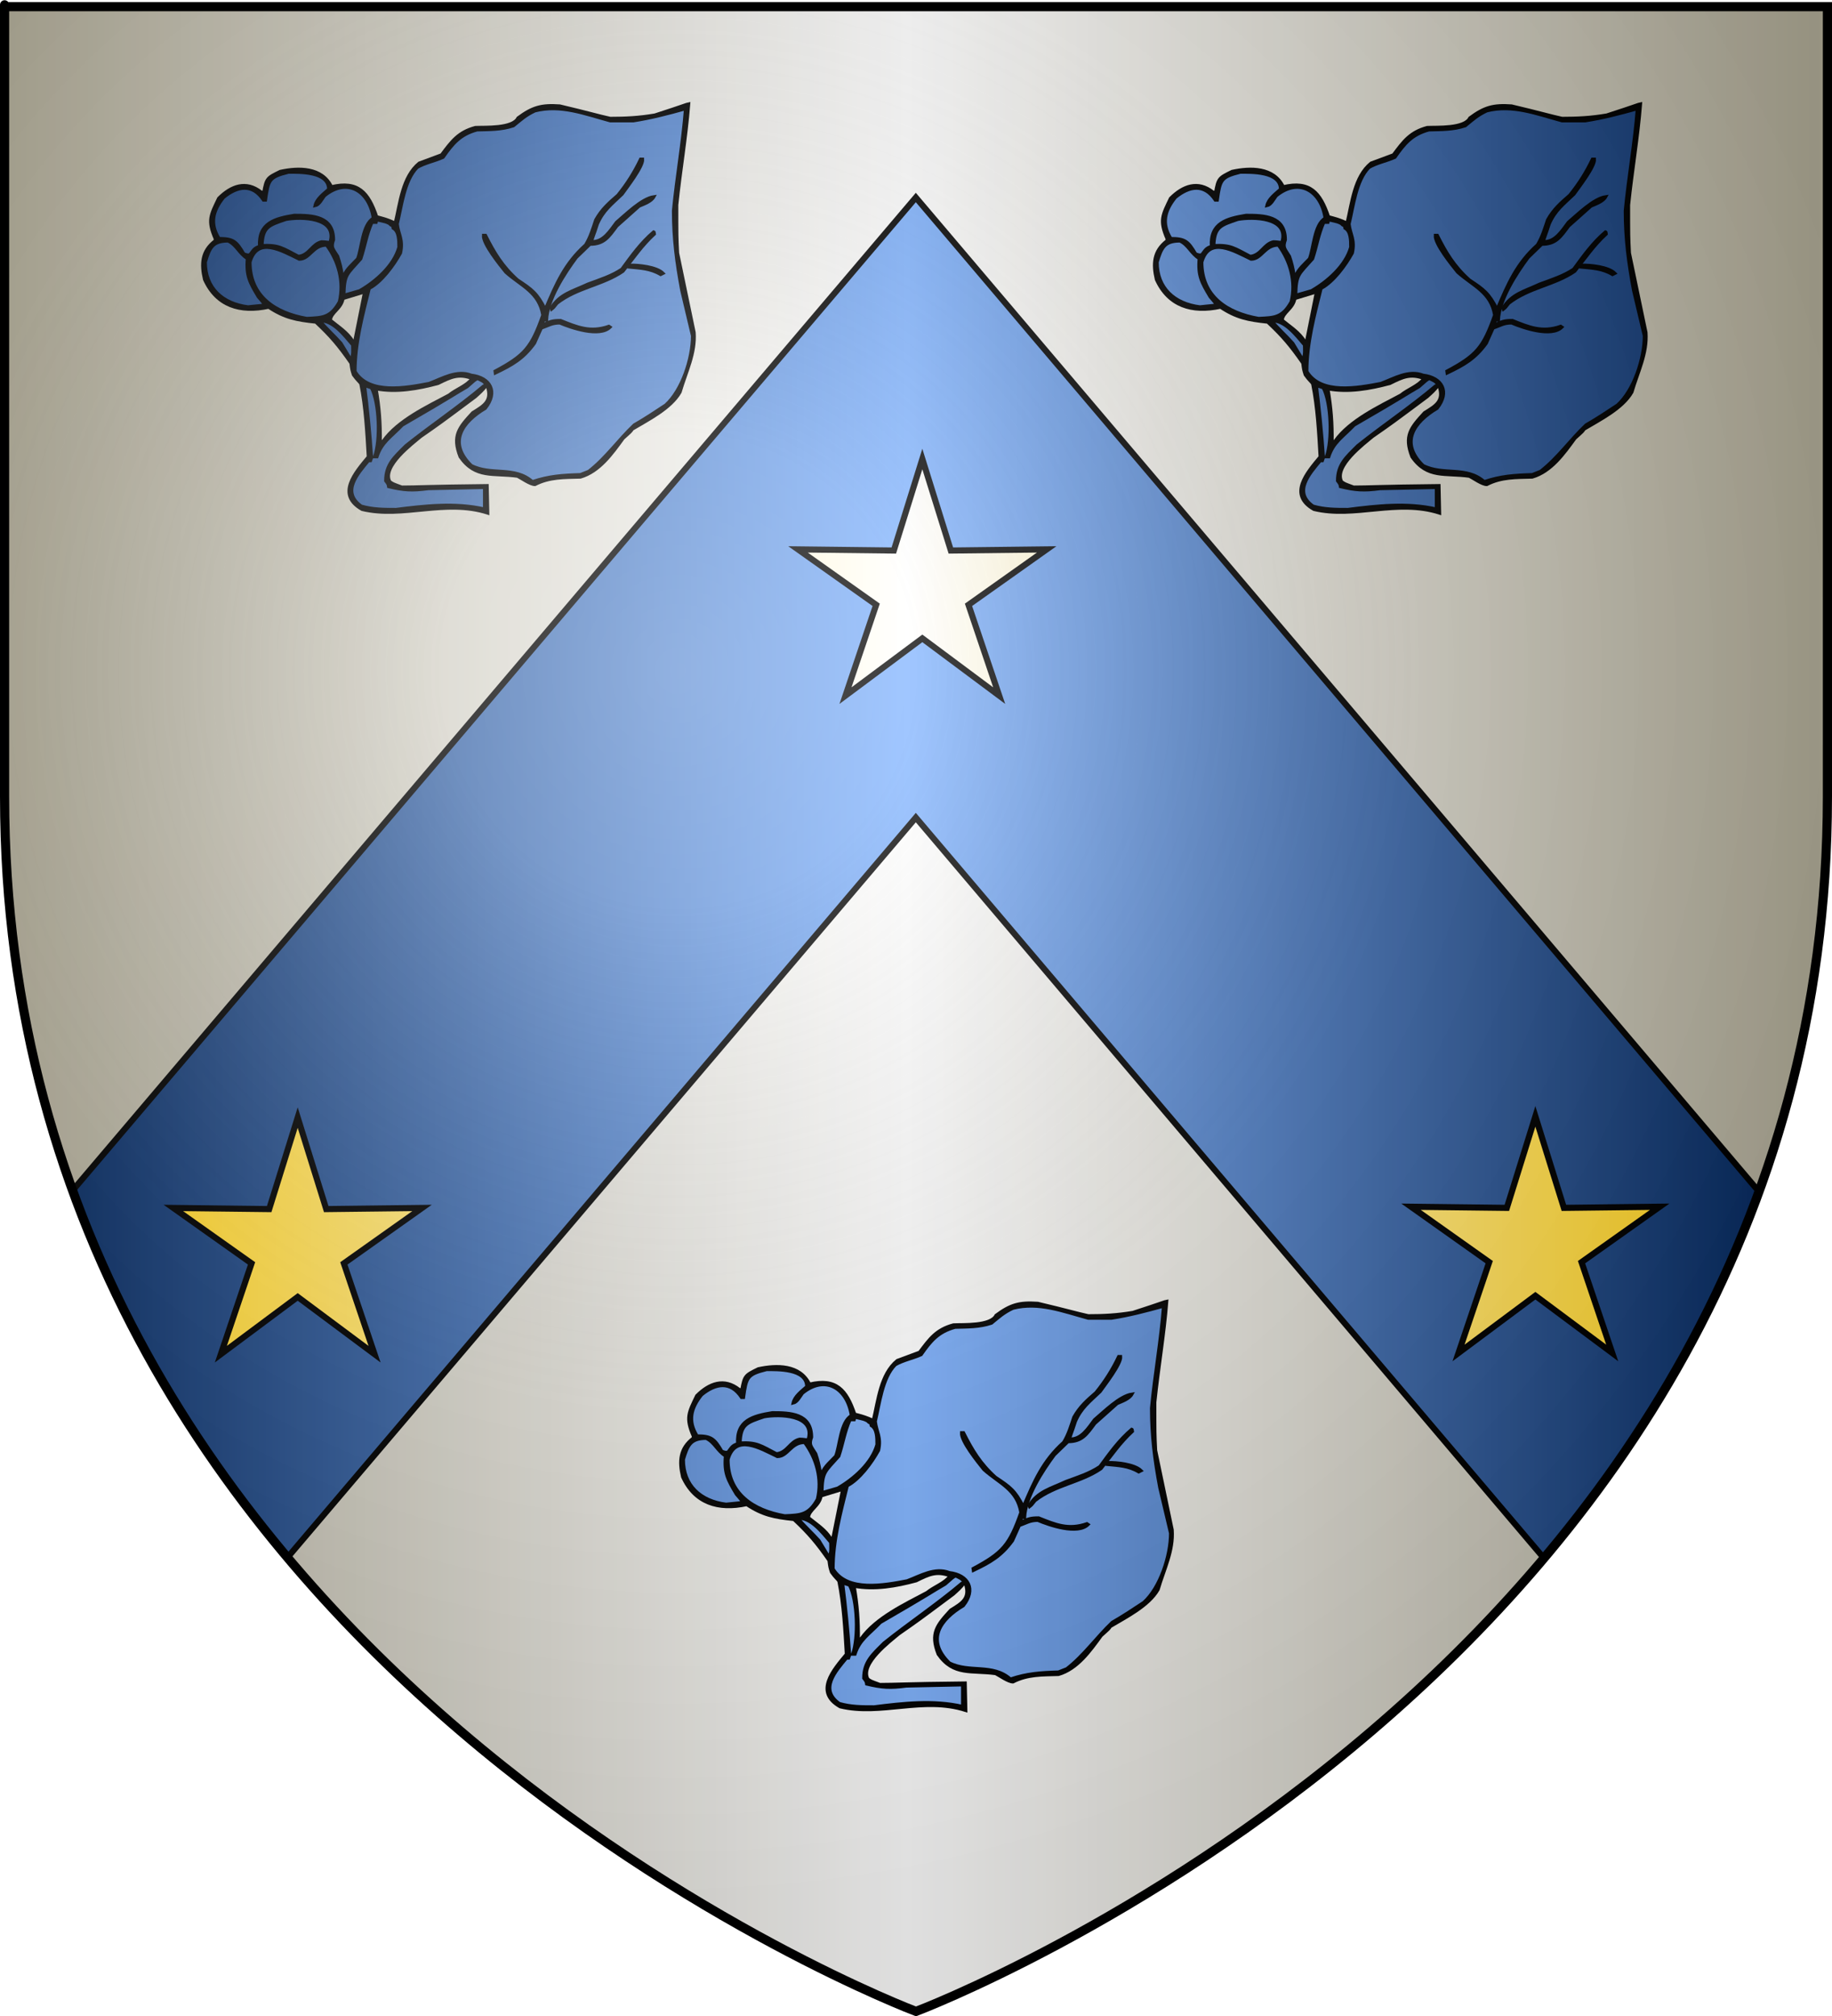 <?xml version="1.0" encoding="UTF-8" standalone="no"?><svg xmlns="http://www.w3.org/2000/svg" xmlns:cc="http://web.resource.org/cc/" xmlns:dc="http://purl.org/dc/elements/1.1/" xmlns:inkscape="http://www.inkscape.org/namespaces/inkscape" xmlns:rdf="http://www.w3.org/1999/02/22-rdf-syntax-ns#" xmlns:sodipodi="http://sodipodi.sourceforge.net/DTD/sodipodi-0.dtd" xmlns:svg="http://www.w3.org/2000/svg" xmlns:xlink="http://www.w3.org/1999/xlink" height="660" id="svg2" inkscape:export-filename="/Users/olivier/Desktop/Blason Rouge/Blason_Vide_3D.png" inkscape:export-xdpi="144" inkscape:export-ydpi="144" inkscape:version="0.44" sodipodi:docbase="D:\Mes documents\Renaud-Notre Lapin" sodipodi:docname="Blason_Vide_3D.svg" sodipodi:version="0.32" version="1.0" width="600">
	<rect width="100%" height="100%" fill="#808080" stroke="none"/>
	<sodipodi:namedview bordercolor="#666666" borderopacity="1.0" gridtolerance="10.0" guidetolerance="10.0" height="660px" id="base" inkscape:current-layer="layer3" inkscape:cx="396.46229" inkscape:cy="478.04383" inkscape:pageopacity="0.0" inkscape:pageshadow="2" inkscape:window-height="712" inkscape:window-width="1024" inkscape:window-x="-4" inkscape:window-y="-4" inkscape:zoom="0.44547727" objecttolerance="10.0" pagecolor="#ffffff" showgrid="false"/>
	<desc id="desc4">Flag of Canton of Valais (Wallis)</desc>
	<defs id="defs6">
		<linearGradient id="linearGradient2893">
			<stop id="stop2895" offset="0" style="stop-color:white;stop-opacity:0.314;"/>
			<stop id="stop2897" offset="0.19" style="stop-color:white;stop-opacity:0.251;"/>
			<stop id="stop2901" offset="0.6" style="stop-color:#6b6b6b;stop-opacity:0.125;"/>
			<stop id="stop2899" offset="1" style="stop-color:black;stop-opacity:0.125;"/>
		</linearGradient>
		<linearGradient id="linearGradient2885">
			<stop id="stop2887" offset="0" style="stop-color:white;stop-opacity:1;"/>
			<stop id="stop2891" offset="0.229" style="stop-color:white;stop-opacity:1;"/>
			<stop id="stop2889" offset="1" style="stop-color:black;stop-opacity:1;"/>
		</linearGradient>
		<linearGradient id="linearGradient2955">
			<stop id="stop2867" offset="0" style="stop-color:#fd0000;stop-opacity:1;"/>
			<stop id="stop2873" offset="0.5" style="stop-color:#e77275;stop-opacity:0.659;"/>
			<stop id="stop2959" offset="1" style="stop-color:black;stop-opacity:0.323;"/>
		</linearGradient>
		<radialGradient cx="225.524" cy="218.901" fx="225.524" fy="218.901" gradientTransform="matrix(-4.167939e-4,2.183,-1.884,-3.599562e-4,615.597,-289.121)" gradientUnits="userSpaceOnUse" id="radialGradient2961" inkscape:collect="always" r="300" xlink:href="#linearGradient2955"/>
		<polygon id="star" points="0,-1 0.588,0.809 -0.951,-0.309 0.951,-0.309 -0.588,0.809 0,-1 " transform="scale(53,53)"/>
		<clipPath id="clip">
			<path d="M 0,-200 L 0,600 L 300,600 L 300,-200 L 0,-200 z " id="path10"/>
		</clipPath>
		<radialGradient cx="225.524" cy="218.901" fx="225.524" fy="218.901" gradientTransform="matrix(-4.167939e-4,2.183,-1.884,-3.599562e-4,615.597,-289.121)" gradientUnits="userSpaceOnUse" id="radialGradient1911" inkscape:collect="always" r="300" xlink:href="#linearGradient2955"/>
		<radialGradient cx="225.524" cy="218.901" fx="225.524" fy="218.901" gradientTransform="matrix(0,1.749,-1.593,-1.049767e-7,551.788,-191.29)" gradientUnits="userSpaceOnUse" id="radialGradient2865" inkscape:collect="always" r="300" xlink:href="#linearGradient2955"/>
		<radialGradient cx="225.524" cy="218.901" fx="225.524" fy="218.901" gradientTransform="matrix(0,1.386,-1.323,-5.741131e-8,-158.082,-109.541)" gradientUnits="userSpaceOnUse" id="radialGradient2871" inkscape:collect="always" r="300" xlink:href="#linearGradient2955"/>
		<radialGradient cx="221.445" cy="226.331" fx="221.445" fy="226.331" gradientTransform="matrix(1.353,0,0,1.349,-77.629,-85.747)" gradientUnits="userSpaceOnUse" id="radialGradient3163" inkscape:collect="always" r="300" xlink:href="#linearGradient2893"/>
	<linearGradient gradientUnits="userSpaceOnUse" id="linearGradientgueules" spreadMethod="reflect" x1="297" x2="0" y1="100" y2="100"><stop id="stop31249" offset="0.000" style="stop-color:#ff8080;stop-opacity:1.000;"/><stop id="stop31250" offset="1.000" style="stop-color:#aa0000;stop-opacity:1.000;"/></linearGradient><linearGradient gradientUnits="userSpaceOnUse" id="linearGradientazur" spreadMethod="reflect" x1="297" x2="0" y1="100" y2="100"><stop id="stop31251" offset="0.000" style="stop-color:#80b3ff;stop-opacity:1.000;"/><stop id="stop31252" offset="1.000" style="stop-color:#002255;stop-opacity:1.000;"/></linearGradient><linearGradient gradientUnits="userSpaceOnUse" id="linearGradientsinople" spreadMethod="reflect" x1="297" x2="0" y1="100" y2="100"><stop id="stop31253" offset="0.000" style="stop-color:#80ffb3;stop-opacity:1.000;"/><stop id="stop31254" offset="1.000" style="stop-color:#003200;stop-opacity:1.000;"/></linearGradient><linearGradient gradientUnits="userSpaceOnUse" id="linearGradientsable" spreadMethod="reflect" x1="297" x2="0" y1="100" y2="100"><stop id="stop31255" offset="0.000" style="stop-color:#b3b3b3;stop-opacity:1.000;"/><stop id="stop31256" offset="1.000" style="stop-color:#333333;stop-opacity:1.000;"/></linearGradient><linearGradient gradientUnits="userSpaceOnUse" id="linearGradientor" spreadMethod="reflect" x1="297" x2="0" y1="100" y2="100"><stop id="stop31257" offset="0.000" style="stop-color:#ffffff;stop-opacity:1.000;"/><stop id="stop31258" offset="1.000" style="stop-color:#ffcc00;stop-opacity:1.000;"/></linearGradient><linearGradient gradientUnits="userSpaceOnUse" id="linearGradientargent" spreadMethod="reflect" x1="297" x2="0" y1="100" y2="100"><stop id="stop31259" offset="0.000" style="stop-color:#ffffff;stop-opacity:1.000;"/><stop id="stop31260" offset="1.000" style="stop-color:#aca793;stop-opacity:1.000;"/></linearGradient><linearGradient gradientUnits="userSpaceOnUse" id="linearGradientpourpre" spreadMethod="reflect" x1="297" x2="0" y1="100" y2="100"><stop id="stop31261" offset="0.000" style="stop-color:#ffffff;stop-opacity:1.000;"/><stop id="stop31262" offset="1.000" style="stop-color:#d576ad;stop-opacity:1.000;"/></linearGradient><linearGradient gradientUnits="userSpaceOnUse" id="linearGradientcarnation" spreadMethod="reflect" x1="297" x2="0" y1="100" y2="100"><stop id="stop31263" offset="0.000" style="stop-color:#ffffff;stop-opacity:1.000;"/><stop id="stop31264" offset="1.000" style="stop-color:#ffc282;stop-opacity:1.000;"/></linearGradient></defs>
	<g id="layer3" inkscape:groupmode="layer" inkscape:label="Fond écu" style="display:inline">
		<svg:path d="M 300.000,658.500 C 300.000,658.500 598.500,546.180 598.500,260.728 C 598.500,-24.723 598.500,2.176 598.500,2.176 L 1.500,2.176 L 1.500,260.728 C 1.500,546.180 300.000,658.500 300.000,658.500 z" id="path2855" style="fill:url(#linearGradientargent)"/></g>
	<g id="layer4" inkscape:groupmode="layer" inkscape:label="Meubles" sodipodi:insensitive="true"><svg:g id="g5"><svg:path d="M 299.942,64.660 L 594.526,411.860 L 594.526,614.860 L 299.942,267.660 L 299.942,267.660 L 6.175,613.460 L 6.175,410.460 L 299.942,64.660 z" id="path6" style="fill:url(#linearGradientazur);stroke:black;stroke-width:2"/></svg:g><svg:g id="g6"><svg:path d="M 97.500,365.874 L 88.157,395.834 L 56.777,395.462 L 82.384,413.606 L 72.332,443.335 L 97.500,424.589 L 122.670,443.335 L 112.618,413.606 L 138.224,395.462 L 106.844,395.834 L 97.500,365.874 z" id="path7" style="fill:url(#linearGradientor);stroke:black;stroke-width:2"/></svg:g><svg:g id="g7"><svg:path d="M 502.851,365.474 L 493.507,395.434 L 462.127,395.062 L 487.734,413.206 L 477.681,442.935 L 502.851,424.189 L 528.019,442.935 L 517.968,413.206 L 543.574,395.062 L 512.194,395.434 L 502.851,365.474 z" id="path8" style="fill:url(#linearGradientor);stroke:black;stroke-width:2"/></svg:g><svg:g id="g8"><svg:path d="M 302.076,150.274 L 292.733,180.234 L 261.351,179.862 L 286.958,198.006 L 276.907,227.735 L 302.076,208.989 L 327.244,227.735 L 317.193,198.006 L 342.800,179.862 L 311.418,180.234 L 302.076,150.274 z" id="path9" style="fill:url(#linearGradientor);stroke:black;stroke-width:2"/></svg:g><svg:g id="g9"><svg:path d="M 159.227,126.212 C 158.212,127.677 157.004,128.692 155.697,129.884 C 144.055,138.557 144.055,138.557 137.815,142.893 C 135.084,145.197 125.041,152.659 127.673,157.680 C 128.609,158.363 128.609,158.363 131.593,159.457 C 137.015,159.457 139.180,159.183 159.558,158.969 C 159.617,161.977 159.675,164.985 159.754,167.993 C 145.830,163.501 131.925,170.025 118.586,166.782 C 109.966,161.918 116.324,154.710 120.614,149.554 C 120.146,141.487 119.737,133.459 118.177,125.665 C 117.845,125.060 116.967,124.454 115.739,122.696 C 115.213,121.055 115.213,121.055 114.939,118.887 C 110.922,113.086 108.172,109.902 103.433,105.467 C 97.056,104.803 93.137,104.022 87.988,100.584 C 78.628,102.635 70.905,100.175 66.986,91.501 C 65.796,86.423 66.011,82.204 70.437,78.825 C 70.456,78.609 70.476,78.414 70.515,78.218 C 67.863,72.144 68.955,70.444 71.608,64.917 C 75.683,60.834 80.598,58.959 85.551,62.886 C 85.824,62.925 86.097,62.964 86.369,63.022 C 87.209,58.315 87.501,58.217 91.771,56.108 C 97.739,54.799 105.442,54.681 108.563,61.127 C 117.260,59.057 120.692,62.964 123.383,70.953 C 125.490,71.519 127.303,71.969 129.429,73.062 C 131.047,66.402 131.749,57.924 137.288,53.392 C 139.726,52.474 142.164,51.576 144.601,50.678 C 147.955,46.184 150.120,43.236 155.697,41.731 C 158.914,41.575 167.885,42.122 169.640,38.606 C 174.380,35.110 177.265,34.250 183.331,34.680 C 192.535,36.848 196.065,37.922 199.848,38.742 C 204.977,38.742 209.267,38.528 214.474,37.649 C 224.498,34.407 224.771,34.133 225.570,33.996 C 224.712,44.993 222.801,55.951 221.651,67.085 C 221.651,77.399 221.651,77.399 221.924,82.829 C 223.717,91.501 225.531,100.155 227.345,108.847 C 227.832,115.703 224.692,121.739 222.742,128.379 C 219.700,133.732 212.232,137.423 207.083,140.510 C 206.674,141.194 206.674,141.194 204.099,143.499 C 200.491,148.459 196.318,154.398 190.097,156.195 C 184.715,156.351 179.957,156.195 175.198,158.637 C 173.638,158.637 170.733,156.527 169.503,155.921 C 161.547,154.808 155.736,156.801 150.685,149.554 C 147.994,142.658 150.275,140.021 154.800,135.100 C 158.388,132.873 161.235,131.349 159.617,126.485 C 159.481,126.388 159.344,126.290 159.227,126.212 z" id="path10" style="fill:#000000;stroke:black;stroke-width:1"/><svg:path d="M 159.227,126.212 C 158.954,126.251 158.681,126.290 158.408,126.349 C 150.236,133.243 141.246,139.240 132.939,145.881 C 129.195,149.632 126.308,152.015 126.308,157.406 C 127.128,158.500 127.128,158.500 127.264,159.320 C 132.295,160.531 134.986,160.688 140.252,159.985 C 146.395,159.847 152.537,159.711 158.681,159.594 C 158.681,161.938 158.681,164.281 158.681,166.645 C 149.145,164.438 139.160,165.590 129.702,166.782 C 125.626,166.782 122.175,166.782 118.313,165.688 C 111.760,161.020 117.104,155.160 120.672,150.823 C 120.887,150.823 121.121,150.823 121.355,150.823 C 121.472,150.491 121.589,150.159 121.706,149.827 C 121.160,141.819 120.399,134.025 119.405,126.212 C 120.146,126.446 120.887,126.701 121.628,126.954 C 124.260,131.974 124.612,144.163 122.662,149.554 C 122.916,149.554 123.189,149.554 123.461,149.554 C 125.021,144.749 127.985,143.127 131.789,139.162 C 147.838,129.884 149.203,128.790 152.986,126.622 C 155.424,124.454 155.424,124.454 156.380,123.907 C 157.510,124.512 158.720,124.786 159.227,126.212 z" id="path11" style="fill:url(#linearGradientazur);stroke:black;stroke-width:1"/><svg:path d="M 174.380,157.680 C 168.548,152.484 160.845,155.726 154.352,152.386 C 146.668,144.827 151.387,138.185 158.954,133.673 C 163.244,128.302 160.631,123.574 154.352,122.833 C 149.612,120.977 144.816,123.926 140.525,125.528 C 133.036,126.954 120.887,129.279 116.284,121.602 C 116.284,112.304 118.742,103.280 120.945,94.411 C 125.002,92.322 129.019,86.774 131.184,82.829 C 132.140,78.454 130.541,76.852 130.111,73.336 C 131.496,67.691 132.413,59.057 136.664,54.799 C 139.335,53.256 142.221,52.806 145.128,51.498 C 148.247,47.025 150.685,44.036 156.243,42.532 C 160.163,42.415 164.219,42.513 168.158,41.184 C 170.596,39.212 172.098,37.746 175.198,36.301 C 183.603,34.172 191.442,37.278 199.848,39.563 C 202.364,39.563 204.899,39.563 207.434,39.563 C 213.207,38.665 218.744,37.219 224.498,35.617 C 223.640,46.791 221.631,57.788 220.559,68.999 C 220.559,78.063 221.573,85.993 223.269,95.037 C 224.439,99.979 225.610,104.960 226.799,109.940 C 226.799,117.363 223.366,127.774 218.004,132.599 C 214.670,134.807 211.159,137.130 207.707,139.103 C 202.461,144.085 198.483,149.886 192.808,154.300 C 191.891,154.652 190.995,155.003 190.097,155.375 C 184.306,155.550 179.781,155.844 174.380,157.680 z" id="path12" style="fill:url(#linearGradientazur);stroke:black;stroke-width:1"/><svg:path d="M 124.554,144.944 C 124.631,138.478 124.260,133.518 123.189,127.306 C 129.819,128.556 136.956,127.306 143.509,125.528 C 147.682,123.458 150.159,122.266 154.624,123.907 C 152.753,126.368 149.437,127.384 147.039,129.337 C 139.745,133.224 130.326,137.619 125.490,144.397 C 125.178,144.572 124.866,144.749 124.554,144.944 z" id="path13" style="fill:url(#linearGradientargent);stroke:black;stroke-width:1"/><svg:path d="M 162.191,122.149 C 162.152,121.934 162.133,121.719 162.113,121.524 C 171.863,116.309 174.009,113.770 177.773,103.162 C 176.524,95.643 170.772,93.690 165.643,89.119 C 163.771,86.794 158.096,79.820 158.330,77.047 C 158.544,77.047 158.779,77.047 159.012,77.047 C 161.859,82.692 164.550,87.205 169.503,91.638 C 174.341,94.842 175.900,95.955 178.592,101.248 C 182.102,92.947 185.008,86.208 191.774,80.172 C 193.374,77.536 194.153,74.781 195.109,71.969 C 197.078,68.472 199.380,66.480 202.345,63.902 C 205.406,60.111 207.746,56.381 209.794,52.103 C 210.009,52.103 210.242,52.103 210.476,52.103 C 210.710,54.506 205.172,61.557 203.767,63.569 C 200.277,66.929 197.625,68.843 195.656,73.336 C 194.563,76.852 193.744,78.493 193.802,79.098 C 197.606,79.254 199.809,75.524 201.876,72.789 C 204.860,70.289 210.125,64.956 214.201,64.389 C 213.343,65.991 210.925,66.792 209.326,67.496 C 206.888,69.664 204.450,71.831 202.013,74.019 C 199.341,77.633 197.839,79.977 193.218,79.977 C 191.716,81.422 190.234,82.868 188.752,84.314 C 184.871,89.548 179.352,98.025 179.001,104.784 C 178.689,104.744 178.397,104.726 178.105,104.706 C 177.773,105.604 177.773,105.604 177.831,106.327 C 180.210,105.233 180.873,104.921 183.603,104.921 C 189.064,107.108 193.315,108.944 199.438,106.815 C 199.575,106.894 199.712,106.992 199.848,107.089 C 196.397,110.547 187.075,107.342 183.331,105.741 C 180.718,105.741 179.684,106.581 177.285,107.421 C 176.544,109.062 175.802,110.722 175.062,112.382 C 171.396,117.441 167.749,119.512 162.191,122.149 z" id="path14" style="fill:#000000;stroke:black;stroke-width:1"/><svg:path d="M 114.803,117.539 C 113.750,115.820 112.716,114.102 111.682,112.382 C 109.518,109.940 106.944,107.636 104.779,105.057 C 109.030,104.842 112.696,109.667 115.485,112.929 C 115.485,113.847 115.817,116.816 114.803,117.539 z" id="path15" style="fill:url(#linearGradientazur);stroke:black;stroke-width:1"/><svg:path d="M 115.621,111.836 C 113.847,108.788 110.785,106.972 108.231,104.842 C 108.328,102.284 111.819,101.112 112.365,97.732 C 114.705,97.029 117.045,96.307 119.405,95.584 C 118.313,100.975 117.221,106.405 116.148,111.836 C 115.972,111.836 115.797,111.836 115.621,111.836 z" id="path16" style="fill:url(#linearGradientargent);stroke:black;stroke-width:1"/><svg:path d="M 100.450,104.237 C 90.134,102.440 81.885,96.990 81.885,85.817 C 84.284,77.281 92.317,82.106 98.012,84.860 C 101.542,84.860 102.439,80.250 106.944,80.250 C 110.805,85.505 112.716,92.126 111.136,98.807 C 108.251,103.964 105.734,104.003 100.450,104.237 z" id="path17" style="fill:url(#linearGradientazur);stroke:black;stroke-width:1"/><svg:path d="M 180.620,101.248 C 180.561,101.112 180.522,100.975 180.483,100.858 C 183.272,96.229 187.640,95.311 192.535,93.006 C 196.377,91.579 200.199,90.408 203.631,88.122 C 206.888,83.688 209.872,79.469 214.064,75.914 C 214.260,75.972 214.260,75.972 214.338,76.597 C 210.242,80.368 207.551,84.411 204.041,88.806 C 197.410,93.377 189.064,94.099 182.434,99.275 C 181.302,100.721 181.302,100.721 180.620,101.248 z" id="path18" style="fill:#000000;stroke:black;stroke-width:1"/><svg:path d="M 81.222,100.448 C 72.855,99.393 67.259,94.275 67.259,85.817 C 68.643,81.207 69.599,78.902 74.707,78.902 C 77.516,80.250 78.257,82.946 81.007,84.646 C 80.519,90.271 81.748,92.458 84.595,97.205 C 86.234,99.080 86.234,99.080 86.624,99.900 C 84.810,100.077 83.015,100.252 81.222,100.448 z" id="path19" style="fill:url(#linearGradientazur);stroke:black;stroke-width:1"/><svg:path d="M 112.638,96.658 C 112.794,89.724 113.574,89.958 118.177,84.723 C 119.561,80.582 120.048,76.852 121.843,72.789 C 122.291,72.789 122.740,72.789 123.189,72.789 C 123.324,72.242 123.324,72.242 123.656,72.027 C 126.445,72.652 126.445,72.652 127.538,73.199 C 128.064,73.746 128.064,73.746 128.609,73.883 C 128.648,74.136 128.687,74.410 128.746,74.683 C 130.637,75.738 130.637,78.707 130.637,80.934 C 128.941,86.989 123.032,92.165 117.787,95.174 C 116.070,95.662 114.354,96.150 112.638,96.658 z" id="path20" style="fill:url(#linearGradientazur);stroke:black;stroke-width:1"/><svg:path d="M 112.092,90.154 C 111.780,87.849 111.312,86.032 110.610,83.923 C 109.069,81.403 108.328,81.071 109.245,78.493 C 109.245,70.660 102.225,70.484 96.374,70.484 C 90.036,71.519 84.517,72.965 85.004,80.661 C 83.152,81.227 82.977,81.930 81.806,83.434 C 80.949,83.512 80.949,83.512 79.856,83.102 C 77.458,79.020 76.424,78.082 71.743,78.082 C 68.701,73.160 69.735,69.019 73.226,64.643 C 77.789,60.913 82.645,60.034 86.292,65.523 C 86.506,65.523 86.721,65.523 86.955,65.523 C 87.891,58.920 88.086,57.983 94.482,56.381 C 97.992,56.381 107.626,56.088 107.626,61.948 C 105.950,63.452 103.629,65.112 103.161,67.359 C 104.565,67.066 105.403,65.268 106.262,64.116 C 113.632,58.081 120.887,62.416 122.252,71.441 C 118.644,73.472 118.489,81.305 117.104,84.723 C 115.505,86.423 113.555,88.005 112.638,90.154 C 112.443,90.154 112.268,90.154 112.092,90.154 z" id="path21" style="fill:url(#linearGradientazur);stroke:black;stroke-width:1"/><svg:path d="M 216.365,89.880 C 212.953,87.869 209.774,87.810 206.068,87.439 C 206.127,87.224 206.186,87.009 206.264,86.814 C 208.994,86.735 215.021,87.301 217.185,89.470 C 216.912,89.606 216.639,89.744 216.365,89.880 z" id="path22" style="fill:#000000;stroke:black;stroke-width:1"/><svg:path d="M 97.739,83.923 C 92.513,81.207 91.381,80.133 85.824,80.387 C 86.057,74.312 87.969,73.765 93.682,71.831 C 98.441,70.972 110.571,71.031 108.094,79.352 C 107.490,79.430 106.670,79.157 105.325,79.157 C 102.088,79.859 101.307,83.552 97.739,83.923 z" id="path23" style="fill:url(#linearGradientazur);stroke:black;stroke-width:1"/></svg:g><svg:g id="g10"><svg:path d="M 470.961,126.212 C 469.946,127.677 468.737,128.692 467.430,129.884 C 455.788,138.557 455.788,138.557 449.548,142.893 C 446.817,145.197 436.774,152.659 439.407,157.680 C 440.343,158.363 440.343,158.363 443.327,159.457 C 448.748,159.457 450.913,159.183 471.292,158.969 C 471.350,161.977 471.408,164.985 471.487,167.993 C 457.563,163.501 443.659,170.025 430.319,166.782 C 421.700,161.918 428.058,154.710 432.348,149.554 C 431.879,141.487 431.470,133.459 429.910,125.665 C 429.578,125.060 428.701,124.454 427.472,122.696 C 426.946,121.055 426.946,121.055 426.673,118.887 C 422.655,113.086 419.906,109.902 415.166,105.467 C 408.790,104.803 404.870,104.022 399.722,100.584 C 390.361,102.635 382.638,100.175 378.719,91.501 C 377.530,86.423 377.744,82.204 382.171,78.825 C 382.190,78.609 382.210,78.414 382.248,78.218 C 379.596,72.144 380.688,70.444 383.341,64.917 C 387.416,60.834 392.331,58.959 397.284,62.886 C 397.557,62.925 397.831,62.964 398.103,63.022 C 398.942,58.315 399.234,58.217 403.505,56.108 C 409.473,54.799 417.175,54.681 420.296,61.127 C 428.993,59.057 432.426,62.964 435.116,70.953 C 437.223,71.519 439.037,71.969 441.162,73.062 C 442.780,66.402 443.482,57.924 449.022,53.392 C 451.459,52.474 453.897,51.576 456.335,50.678 C 459.689,46.184 461.853,43.236 467.430,41.731 C 470.648,41.575 479.619,42.122 481.373,38.606 C 486.113,35.110 488.999,34.250 495.064,34.680 C 504.268,36.848 507.798,37.922 511.581,38.742 C 516.710,38.742 521.000,38.528 526.208,37.649 C 536.231,34.407 536.505,34.133 537.303,33.996 C 536.446,44.993 534.534,55.951 533.384,67.085 C 533.384,77.399 533.384,77.399 533.657,82.829 C 535.451,91.501 537.264,100.155 539.079,108.847 C 539.566,115.703 536.426,121.739 534.476,128.379 C 531.434,133.732 523.965,137.423 518.817,140.510 C 518.407,141.194 518.407,141.194 515.833,143.499 C 512.225,148.459 508.052,154.398 501.831,156.195 C 496.448,156.351 491.690,156.195 486.932,158.637 C 485.371,158.637 482.466,156.527 481.238,155.921 C 473.281,154.808 467.469,156.801 462.418,149.554 C 459.727,142.658 462.009,140.021 466.533,135.100 C 470.121,132.873 472.969,131.349 471.350,126.485 C 471.214,126.388 471.077,126.290 470.961,126.212 z" id="path24" style="fill:#000000;stroke:black;stroke-width:1"/><svg:path d="M 470.961,126.212 C 470.687,126.251 470.414,126.290 470.141,126.349 C 461.970,133.243 452.980,139.240 444.673,145.881 C 440.928,149.632 438.042,152.015 438.042,157.406 C 438.861,158.500 438.861,158.500 438.998,159.320 C 444.029,160.531 446.720,160.688 451.986,159.985 C 458.128,159.847 464.271,159.711 470.414,159.594 C 470.414,161.938 470.414,164.281 470.414,166.645 C 460.878,164.438 450.893,165.590 441.435,166.782 C 437.360,166.782 433.908,166.782 430.047,165.688 C 423.493,161.020 428.837,155.160 432.406,150.823 C 432.621,150.823 432.854,150.823 433.089,150.823 C 433.205,150.491 433.323,150.159 433.439,149.827 C 432.893,141.819 432.133,134.025 431.138,126.212 C 431.879,126.446 432.621,126.701 433.362,126.954 C 435.994,131.974 436.346,144.163 434.396,149.554 C 434.649,149.554 434.922,149.554 435.194,149.554 C 436.755,144.749 439.719,143.127 443.522,139.162 C 459.571,129.884 460.937,128.790 464.719,126.622 C 467.157,124.454 467.157,124.454 468.113,123.907 C 469.244,124.512 470.453,124.786 470.961,126.212 z" id="path25" style="fill:url(#linearGradientazur);stroke:black;stroke-width:1"/><svg:path d="M 486.113,157.680 C 480.282,152.484 472.579,155.726 466.085,152.386 C 458.401,144.827 463.120,138.185 470.687,133.673 C 474.978,128.302 472.364,123.574 466.085,122.833 C 461.346,120.977 456.549,123.926 452.258,125.528 C 444.769,126.954 432.621,129.279 428.018,121.602 C 428.018,112.304 430.475,103.280 432.679,94.411 C 436.736,92.322 440.752,86.774 442.917,82.829 C 443.873,78.454 442.274,76.852 441.844,73.336 C 443.229,67.691 444.146,59.057 448.397,54.799 C 451.068,53.256 453.955,52.806 456.861,51.498 C 459.981,47.025 462.418,44.036 467.977,42.532 C 471.896,42.415 475.953,42.513 479.892,41.184 C 482.329,39.212 483.831,37.746 486.932,36.301 C 495.337,34.172 503.176,37.278 511.581,39.563 C 514.097,39.563 516.632,39.563 519.168,39.563 C 524.940,38.665 530.478,37.219 536.231,35.617 C 535.373,46.791 533.364,57.788 532.292,68.999 C 532.292,78.063 533.306,85.993 535.002,95.037 C 536.173,99.979 537.343,104.960 538.532,109.940 C 538.532,117.363 535.100,127.774 529.737,132.599 C 526.403,134.807 522.892,137.130 519.441,139.103 C 514.195,144.085 510.217,149.886 504.542,154.300 C 503.624,154.652 502.728,155.003 501.831,155.375 C 496.039,155.550 491.515,155.844 486.113,157.680 z" id="path26" style="fill:url(#linearGradientazur);stroke:black;stroke-width:1"/><svg:path d="M 436.287,144.944 C 436.365,138.478 435.994,133.518 434.922,127.306 C 441.552,128.556 448.690,127.306 455.242,125.528 C 459.415,123.458 461.892,122.266 466.357,123.907 C 464.486,126.368 461.170,127.384 458.772,129.337 C 451.478,133.224 442.060,137.619 437.223,144.397 C 436.911,144.572 436.599,144.749 436.287,144.944 z" id="path27" style="fill:url(#linearGradientargent);stroke:black;stroke-width:1"/><svg:path d="M 473.925,122.149 C 473.885,121.934 473.866,121.719 473.846,121.524 C 483.597,116.309 485.742,113.770 489.506,103.162 C 488.258,95.643 482.505,93.690 477.376,89.119 C 475.504,86.794 469.829,79.820 470.063,77.047 C 470.278,77.047 470.512,77.047 470.745,77.047 C 473.593,82.692 476.284,87.205 481.238,91.638 C 486.074,94.842 487.634,95.955 490.325,101.248 C 493.835,92.947 496.741,86.208 503.508,80.172 C 505.107,77.536 505.887,74.781 506.843,71.969 C 508.812,68.472 511.113,66.480 514.078,63.902 C 517.140,60.111 519.480,56.381 521.528,52.103 C 521.742,52.103 521.975,52.103 522.210,52.103 C 522.444,54.506 516.906,61.557 515.501,63.569 C 512.010,66.929 509.358,68.843 507.389,73.336 C 506.296,76.852 505.478,78.493 505.536,79.098 C 509.339,79.254 511.543,75.524 513.609,72.789 C 516.593,70.289 521.859,64.956 525.934,64.389 C 525.076,65.991 522.658,66.792 521.059,67.496 C 518.621,69.664 516.184,71.831 513.746,74.019 C 511.074,77.633 509.573,79.977 504.951,79.977 C 503.449,81.422 501.967,82.868 500.485,84.314 C 496.605,89.548 491.085,98.025 490.734,104.784 C 490.422,104.744 490.130,104.726 489.838,104.706 C 489.506,105.604 489.506,105.604 489.565,106.327 C 491.944,105.233 492.607,104.921 495.337,104.921 C 500.797,107.108 505.048,108.944 511.172,106.815 C 511.308,106.894 511.445,106.992 511.581,107.089 C 508.130,110.547 498.808,107.342 495.064,105.741 C 492.451,105.741 491.417,106.581 489.018,107.421 C 488.278,109.062 487.537,110.722 486.795,112.382 C 483.129,117.441 479.482,119.512 473.925,122.149 z" id="path28" style="fill:#000000;stroke:black;stroke-width:1"/><svg:path d="M 426.536,117.539 C 425.483,115.820 424.450,114.102 423.416,112.382 C 421.251,109.940 418.677,107.636 416.512,105.057 C 420.764,104.842 424.430,109.667 427.219,112.929 C 427.219,113.847 427.550,116.816 426.536,117.539 z" id="path29" style="fill:url(#linearGradientazur);stroke:black;stroke-width:1"/><svg:path d="M 427.355,111.836 C 425.580,108.788 422.518,106.972 419.964,104.842 C 420.062,102.284 423.552,101.112 424.099,97.732 C 426.439,97.029 428.778,96.307 431.138,95.584 C 430.047,100.975 428.954,106.405 427.881,111.836 C 427.706,111.836 427.530,111.836 427.355,111.836 z" id="path30" style="fill:url(#linearGradientargent);stroke:black;stroke-width:1"/><svg:path d="M 412.183,104.237 C 401.867,102.440 393.618,96.990 393.618,85.817 C 396.017,77.281 404.051,82.106 409.746,84.860 C 413.275,84.860 414.172,80.250 418.677,80.250 C 422.538,85.505 424.450,92.126 422.870,98.807 C 419.984,103.964 417.468,104.003 412.183,104.237 z" id="path31" style="fill:url(#linearGradientazur);stroke:black;stroke-width:1"/><svg:path d="M 492.353,101.248 C 492.294,101.112 492.256,100.975 492.217,100.858 C 495.005,96.229 499.373,95.311 504.268,93.006 C 508.110,91.579 511.932,90.408 515.365,88.122 C 518.621,83.688 521.605,79.469 525.798,75.914 C 525.993,75.972 525.993,75.972 526.071,76.597 C 521.975,80.368 519.284,84.411 515.774,88.806 C 509.144,93.377 500.797,94.099 494.167,99.275 C 493.035,100.721 493.035,100.721 492.353,101.248 z" id="path32" style="fill:#000000;stroke:black;stroke-width:1"/><svg:path d="M 392.955,100.448 C 384.588,99.393 378.992,94.275 378.992,85.817 C 380.376,81.207 381.332,78.902 386.441,78.902 C 389.249,80.250 389.990,82.946 392.740,84.646 C 392.252,90.271 393.482,92.458 396.328,97.205 C 397.967,99.080 397.967,99.080 398.357,99.900 C 396.543,100.077 394.749,100.252 392.955,100.448 z" id="path33" style="fill:url(#linearGradientazur);stroke:black;stroke-width:1"/><svg:path d="M 424.372,96.658 C 424.527,89.724 425.307,89.958 429.910,84.723 C 431.294,80.582 431.781,76.852 433.576,72.789 C 434.025,72.789 434.473,72.789 434.922,72.789 C 435.059,72.242 435.059,72.242 435.390,72.027 C 438.178,72.652 438.178,72.652 439.271,73.199 C 439.797,73.746 439.797,73.746 440.343,73.883 C 440.382,74.136 440.421,74.410 440.479,74.683 C 442.371,75.738 442.371,78.707 442.371,80.934 C 440.675,86.989 434.765,92.165 429.520,95.174 C 427.803,95.662 426.088,96.150 424.372,96.658 z" id="path34" style="fill:url(#linearGradientazur);stroke:black;stroke-width:1"/><svg:path d="M 423.825,90.154 C 423.513,87.849 423.046,86.032 422.343,83.923 C 420.803,81.403 420.062,81.071 420.978,78.493 C 420.978,70.660 413.958,70.484 408.108,70.484 C 401.770,71.519 396.250,72.965 396.738,80.661 C 394.885,81.227 394.710,81.930 393.539,83.434 C 392.682,83.512 392.682,83.512 391.589,83.102 C 389.191,79.020 388.158,78.082 383.477,78.082 C 380.435,73.160 381.469,69.019 384.959,64.643 C 389.523,60.913 394.378,60.034 398.025,65.523 C 398.239,65.523 398.455,65.523 398.688,65.523 C 399.624,58.920 399.820,57.983 406.215,56.381 C 409.726,56.381 419.360,56.088 419.360,61.948 C 417.683,63.452 415.362,65.112 414.894,67.359 C 416.298,67.066 417.137,65.268 417.995,64.116 C 425.366,58.081 432.621,62.416 433.986,71.441 C 430.378,73.472 430.222,81.305 428.837,84.723 C 427.238,86.423 425.288,88.005 424.372,90.154 C 424.176,90.154 424.001,90.154 423.825,90.154 z" id="path35" style="fill:url(#linearGradientazur);stroke:black;stroke-width:1"/><svg:path d="M 528.099,89.880 C 524.686,87.869 521.508,87.810 517.802,87.439 C 517.861,87.224 517.919,87.009 517.997,86.814 C 520.728,86.735 526.754,87.301 528.918,89.470 C 528.645,89.606 528.372,89.744 528.099,89.880 z" id="path36" style="fill:#000000;stroke:black;stroke-width:1"/><svg:path d="M 409.473,83.923 C 404.246,81.207 403.115,80.133 397.557,80.387 C 397.791,74.312 399.702,73.765 405.416,71.831 C 410.174,70.972 422.304,71.031 419.827,79.352 C 419.223,79.430 418.404,79.157 417.059,79.157 C 413.821,79.859 413.041,83.552 409.473,83.923 z" id="path37" style="fill:url(#linearGradientazur);stroke:black;stroke-width:1"/></svg:g><svg:g id="g11"><svg:path d="M 315.794,518.212 C 314.779,519.677 313.571,520.692 312.264,521.884 C 300.622,530.557 300.622,530.557 294.381,534.893 C 291.651,537.198 281.608,544.659 284.240,549.680 C 285.176,550.363 285.176,550.363 288.160,551.457 C 293.582,551.457 295.746,551.183 316.125,550.969 C 316.184,553.977 316.242,556.985 316.320,559.993 C 302.396,555.501 288.492,562.025 275.152,558.782 C 266.533,553.918 272.891,546.710 277.181,541.554 C 276.713,533.487 276.304,525.459 274.743,517.665 C 274.411,517.060 273.534,516.454 272.306,514.696 C 271.779,513.055 271.779,513.055 271.506,510.887 C 267.488,505.086 264.739,501.902 260.000,497.467 C 253.623,496.803 249.704,496.022 244.555,492.584 C 235.194,494.635 227.472,492.175 223.552,483.501 C 222.363,478.423 222.577,474.204 227.004,470.825 C 227.023,470.609 227.043,470.414 227.082,470.219 C 224.430,464.144 225.521,462.444 228.174,456.917 C 232.249,452.834 237.164,450.959 242.118,454.886 C 242.391,454.925 242.664,454.964 242.936,455.022 C 243.775,450.315 244.068,450.217 248.338,448.108 C 254.306,446.799 262.009,446.681 265.129,453.127 C 273.826,451.057 277.259,454.964 279.950,462.953 C 282.056,463.519 283.870,463.969 285.996,465.062 C 287.614,458.402 288.316,449.924 293.855,445.392 C 296.293,444.474 298.730,443.576 301.168,442.678 C 304.522,438.184 306.686,435.236 312.264,433.731 C 315.481,433.575 324.452,434.122 326.207,430.606 C 330.946,427.110 333.833,426.250 339.897,426.680 C 349.102,428.848 352.631,429.922 356.415,430.742 C 361.543,430.742 365.834,430.528 371.041,429.649 C 381.065,426.406 381.338,426.133 382.136,425.996 C 381.279,436.993 379.368,447.951 378.217,459.085 C 378.217,469.399 378.217,469.399 378.490,474.829 C 380.284,483.501 382.098,492.155 383.912,500.847 C 384.399,507.703 381.259,513.739 379.309,520.379 C 376.267,525.732 368.799,529.423 363.650,532.510 C 363.240,533.194 363.240,533.194 360.666,535.499 C 357.058,540.460 352.885,546.398 346.664,548.195 C 341.281,548.351 336.524,548.195 331.765,550.637 C 330.205,550.637 327.299,548.527 326.071,547.921 C 318.114,546.808 312.302,548.801 307.252,541.554 C 304.561,534.658 306.842,532.021 311.366,527.100 C 314.955,524.873 317.802,523.349 316.184,518.485 C 316.047,518.388 315.911,518.290 315.794,518.212 z" id="path38" style="fill:#000000;stroke:black;stroke-width:1"/><svg:path d="M 315.794,518.212 C 315.521,518.251 315.248,518.290 314.974,518.349 C 306.803,525.243 297.813,531.240 289.506,537.881 C 285.761,541.632 282.875,544.015 282.875,549.406 C 283.694,550.500 283.694,550.500 283.831,551.320 C 288.862,552.531 291.553,552.688 296.819,551.985 C 302.962,551.847 309.104,551.711 315.248,551.594 C 315.248,553.938 315.248,556.281 315.248,558.645 C 305.711,556.438 295.726,557.590 286.269,558.782 C 282.193,558.782 278.741,558.782 274.880,557.688 C 268.327,553.020 273.671,547.160 277.239,542.823 C 277.453,542.823 277.688,542.823 277.922,542.823 C 278.039,542.491 278.156,542.159 278.273,541.827 C 277.726,533.819 276.966,526.025 275.972,518.212 C 276.713,518.446 277.453,518.701 278.195,518.954 C 280.827,523.974 281.179,536.163 279.229,541.554 C 279.482,541.554 279.755,541.554 280.028,541.554 C 281.588,536.749 284.552,535.127 288.355,531.162 C 304.404,521.884 305.770,520.790 309.553,518.622 C 311.990,516.454 311.990,516.454 312.947,515.907 C 314.077,516.512 315.286,516.786 315.794,518.212 z" id="path39" style="fill:url(#linearGradientazur);stroke:black;stroke-width:1"/><svg:path d="M 330.946,549.680 C 325.115,544.484 317.412,547.726 310.919,544.386 C 303.235,536.827 307.954,530.185 315.521,525.673 C 319.811,520.302 317.198,515.574 310.919,514.833 C 306.179,512.977 301.382,515.926 297.091,517.528 C 289.603,518.954 277.453,521.279 272.851,513.602 C 272.851,504.304 275.309,495.280 277.512,486.411 C 281.569,484.322 285.586,478.774 287.750,474.829 C 288.706,470.454 287.107,468.852 286.678,465.336 C 288.062,459.691 288.980,451.057 293.231,446.799 C 295.902,445.256 298.788,444.806 301.694,443.498 C 304.814,439.025 307.252,436.036 312.810,434.532 C 316.729,434.415 320.786,434.513 324.725,433.184 C 327.163,431.211 328.664,429.747 331.765,428.301 C 340.170,426.172 348.010,429.278 356.415,431.563 C 358.930,431.563 361.466,431.563 364.001,431.563 C 369.774,430.665 375.311,429.219 381.065,427.617 C 380.206,438.791 378.197,449.788 377.126,460.999 C 377.126,470.063 378.139,477.993 379.835,487.037 C 381.006,491.979 382.176,496.960 383.366,501.940 C 383.366,509.363 379.933,519.774 374.570,524.599 C 371.236,526.807 367.726,529.130 364.274,531.103 C 359.028,536.085 355.050,541.886 349.375,546.300 C 348.458,546.652 347.561,547.003 346.664,547.375 C 340.873,547.550 336.348,547.844 330.946,549.680 z" id="path40" style="fill:url(#linearGradientazur);stroke:black;stroke-width:1"/><svg:path d="M 281.120,536.944 C 281.198,530.478 280.827,525.518 279.755,519.306 C 286.385,520.556 293.523,519.306 300.075,517.528 C 304.249,515.458 306.725,514.266 311.191,515.907 C 309.319,518.368 306.003,519.384 303.605,521.337 C 296.312,525.224 286.893,529.619 282.056,536.397 C 281.744,536.572 281.432,536.749 281.120,536.944 z" id="path41" style="fill:url(#linearGradientargent);stroke:black;stroke-width:1"/><svg:path d="M 318.758,514.149 C 318.719,513.934 318.699,513.719 318.679,513.524 C 328.430,508.309 330.576,505.770 334.339,495.162 C 333.091,487.643 327.338,485.689 322.210,481.119 C 320.337,478.794 314.662,471.820 314.897,469.047 C 315.111,469.047 315.345,469.047 315.579,469.047 C 318.426,474.692 321.117,479.205 326.071,483.638 C 330.907,486.842 332.467,487.955 335.159,493.248 C 338.668,484.947 341.574,478.208 348.341,472.172 C 349.940,469.536 350.720,466.781 351.676,463.969 C 353.645,460.472 355.946,458.480 358.911,455.902 C 361.973,452.111 364.313,448.381 366.361,444.103 C 366.575,444.103 366.809,444.103 367.043,444.103 C 367.277,446.506 361.739,453.557 360.334,455.569 C 356.844,458.929 354.191,460.843 352.222,465.336 C 351.130,468.852 350.311,470.493 350.369,471.098 C 354.173,471.254 356.376,467.524 358.443,464.789 C 361.427,462.289 366.692,456.956 370.768,456.389 C 369.909,457.991 367.492,458.792 365.892,459.496 C 363.455,461.664 361.017,463.831 358.579,466.019 C 355.907,469.633 354.406,471.977 349.785,471.977 C 348.282,473.423 346.801,474.868 345.318,476.314 C 341.438,481.548 335.918,490.025 335.568,496.784 C 335.255,496.744 334.963,496.726 334.671,496.706 C 334.339,497.604 334.339,497.604 334.398,498.327 C 336.777,497.233 337.440,496.921 340.170,496.921 C 345.630,499.108 349.881,500.944 356.005,498.815 C 356.142,498.894 356.278,498.992 356.415,499.089 C 352.963,502.547 343.641,499.342 339.897,497.741 C 337.284,497.741 336.250,498.581 333.852,499.421 C 333.111,501.062 332.370,502.722 331.628,504.382 C 327.962,509.441 324.315,511.512 318.758,514.149 z" id="path42" style="fill:#000000;stroke:black;stroke-width:1"/><svg:path d="M 271.370,509.539 C 270.317,507.820 269.283,506.102 268.249,504.382 C 266.084,501.940 263.510,499.636 261.346,497.057 C 265.597,496.842 269.263,501.667 272.052,504.929 C 272.052,505.847 272.384,508.816 271.370,509.539 z" id="path43" style="fill:url(#linearGradientazur);stroke:black;stroke-width:1"/><svg:path d="M 272.188,503.836 C 270.413,500.788 267.352,498.972 264.797,496.842 C 264.895,494.284 268.386,493.112 268.932,489.732 C 271.272,489.029 273.612,488.307 275.972,487.584 C 274.880,492.975 273.787,498.405 272.715,503.836 C 272.539,503.836 272.364,503.836 272.188,503.836 z" id="path44" style="fill:url(#linearGradientargent);stroke:black;stroke-width:1"/><svg:path d="M 257.017,496.237 C 246.701,494.440 238.452,488.990 238.452,477.817 C 240.850,469.281 248.884,474.106 254.579,476.860 C 258.108,476.860 259.006,472.250 263.510,472.250 C 267.372,477.505 269.283,484.126 267.703,490.807 C 264.817,495.964 262.301,496.003 257.017,496.237 z" id="path45" style="fill:url(#linearGradientazur);stroke:black;stroke-width:1"/><svg:path d="M 337.187,493.248 C 337.128,493.112 337.089,492.975 337.050,492.857 C 339.839,488.229 344.207,487.311 349.102,485.006 C 352.943,483.579 356.766,482.408 360.197,480.122 C 363.455,475.689 366.439,471.469 370.631,467.914 C 370.826,467.972 370.826,467.972 370.904,468.597 C 366.809,472.368 364.118,476.411 360.607,480.806 C 353.977,485.377 345.630,486.099 339.000,491.275 C 337.869,492.721 337.869,492.721 337.187,493.248 z" id="path46" style="fill:#000000;stroke:black;stroke-width:1"/><svg:path d="M 237.789,492.448 C 229.422,491.393 223.826,486.275 223.826,477.817 C 225.209,473.207 226.166,470.902 231.274,470.902 C 234.083,472.250 234.823,474.946 237.573,476.646 C 237.086,482.271 238.315,484.458 241.161,489.205 C 242.800,491.080 242.800,491.080 243.190,491.900 C 241.377,492.077 239.582,492.252 237.789,492.448 z" id="path47" style="fill:url(#linearGradientazur);stroke:black;stroke-width:1"/><svg:path d="M 269.205,488.658 C 269.361,481.724 270.140,481.958 274.743,476.723 C 276.127,472.582 276.615,468.852 278.409,464.789 C 278.858,464.789 279.307,464.789 279.755,464.789 C 279.891,464.242 279.891,464.242 280.223,464.027 C 283.012,464.652 283.012,464.652 284.104,465.199 C 284.631,465.746 284.631,465.746 285.176,465.883 C 285.215,466.136 285.255,466.410 285.313,466.683 C 287.204,467.738 287.204,470.707 287.204,472.934 C 285.508,478.989 279.599,484.165 274.354,487.174 C 272.637,487.662 270.921,488.150 269.205,488.658 z" id="path48" style="fill:url(#linearGradientazur);stroke:black;stroke-width:1"/><svg:path d="M 268.659,482.154 C 268.347,479.849 267.879,478.032 267.176,475.923 C 265.636,473.403 264.895,473.071 265.811,470.493 C 265.811,462.660 258.791,462.484 252.941,462.484 C 246.603,463.519 241.084,464.965 241.571,472.661 C 239.719,473.227 239.543,473.930 238.373,475.434 C 237.515,475.512 237.515,475.512 236.423,475.102 C 234.025,471.020 232.991,470.082 228.310,470.082 C 225.268,465.160 226.302,461.019 229.793,456.643 C 234.356,452.913 239.211,452.034 242.858,457.523 C 243.073,457.523 243.288,457.523 243.521,457.523 C 244.458,450.920 244.653,449.983 251.049,448.381 C 254.559,448.381 264.193,448.088 264.193,453.948 C 262.516,455.452 260.195,457.112 259.728,459.359 C 261.131,459.066 261.970,457.268 262.828,456.116 C 270.199,450.081 277.453,454.416 278.819,463.441 C 275.211,465.472 275.055,473.305 273.671,476.723 C 272.071,478.423 270.121,480.005 269.205,482.154 C 269.010,482.154 268.834,482.154 268.659,482.154 z" id="path49" style="fill:url(#linearGradientazur);stroke:black;stroke-width:1"/><svg:path d="M 372.932,481.880 C 369.519,479.869 366.341,479.810 362.635,479.439 C 362.694,479.224 362.753,479.009 362.831,478.814 C 365.560,478.735 371.587,479.301 373.752,481.470 C 373.479,481.606 373.205,481.744 372.932,481.880 z" id="path50" style="fill:#000000;stroke:black;stroke-width:1"/><svg:path d="M 254.306,475.923 C 249.080,473.207 247.948,472.134 242.391,472.387 C 242.624,466.313 244.535,465.765 250.249,463.831 C 255.008,462.972 267.137,463.031 264.661,471.352 C 264.057,471.430 263.237,471.157 261.892,471.157 C 258.655,471.859 257.874,475.551 254.306,475.923 z" id="path51" style="fill:url(#linearGradientazur);stroke:black;stroke-width:1"/></svg:g><svg:g id="g13"><svg:path d="M 300.000,658.500 C 300.000,658.500 598.500,546.180 598.500,260.728 C 598.500,-24.723 598.500,2.176 598.500,2.176 L 1.500,2.176 L 1.500,260.728 C 1.500,546.180 300.000,658.500 300.000,658.500 L 680.000,740.000 L -80.000,740.000 L -80.000,-80.000 L 680.000,-80.000 L 680.000,740.000 z" id="path54" style="fill:url(#linearGradientargent)"/></svg:g><svg:g id="g12"><svg:path d="M 300.000,658.500 C 300.000,658.500 598.500,546.180 598.500,260.728 C 598.500,-24.723 598.500,2.176 598.500,2.176 L 1.500,2.176 L 1.500,260.728 C 1.500,546.180 300.000,658.500 300.000,658.500 L 680.000,740.000 L -80.000,740.000 L -80.000,-80.000 L 680.000,-80.000 L 680.000,740.000 z" id="path51" style="fill:#ffffff"/></svg:g></g>
	<g id="layer2" inkscape:groupmode="layer" inkscape:label="Reflet final" sodipodi:insensitive="true">
		<path d="M 300,658.5 C 300,658.5 598.5,546.18 598.5,260.728 C 598.5,-24.723 598.5,2.176 598.5,2.176 L 1.5,2.176 L 1.5,260.728 C 1.5,546.18 300,658.5 300,658.5 z " id="path2875" inkscape:export-xdpi="144" inkscape:export-ydpi="144" sodipodi:nodetypes="cccccc" style="opacity:1;fill:url(#radialGradient3163);fill-opacity:1;fill-rule:evenodd;stroke:none;stroke-width:1px;stroke-linecap:butt;stroke-linejoin:miter;stroke-opacity:1"/>
	</g>
	<g id="layer1" inkscape:groupmode="layer" inkscape:label="Contour final" sodipodi:insensitive="true">
		<path d="M 300,658.5 C 300,658.5 1.5,546.18 1.5,260.728 C 1.5,-24.723 1.5,2.176 1.5,2.176 L 598.5,2.176 L 598.5,260.728 C 598.5,546.18 300,658.5 300,658.5 z " id="path1411" inkscape:export-xdpi="144" inkscape:export-ydpi="144" sodipodi:nodetypes="cccccc" style="opacity:1;fill:none;fill-opacity:1;fill-rule:evenodd;stroke:#000000;stroke-width:3;stroke-linecap:butt;stroke-linejoin:miter;stroke-miterlimit:4;stroke-dasharray:none;stroke-opacity:1"/>
	</g>
</svg>